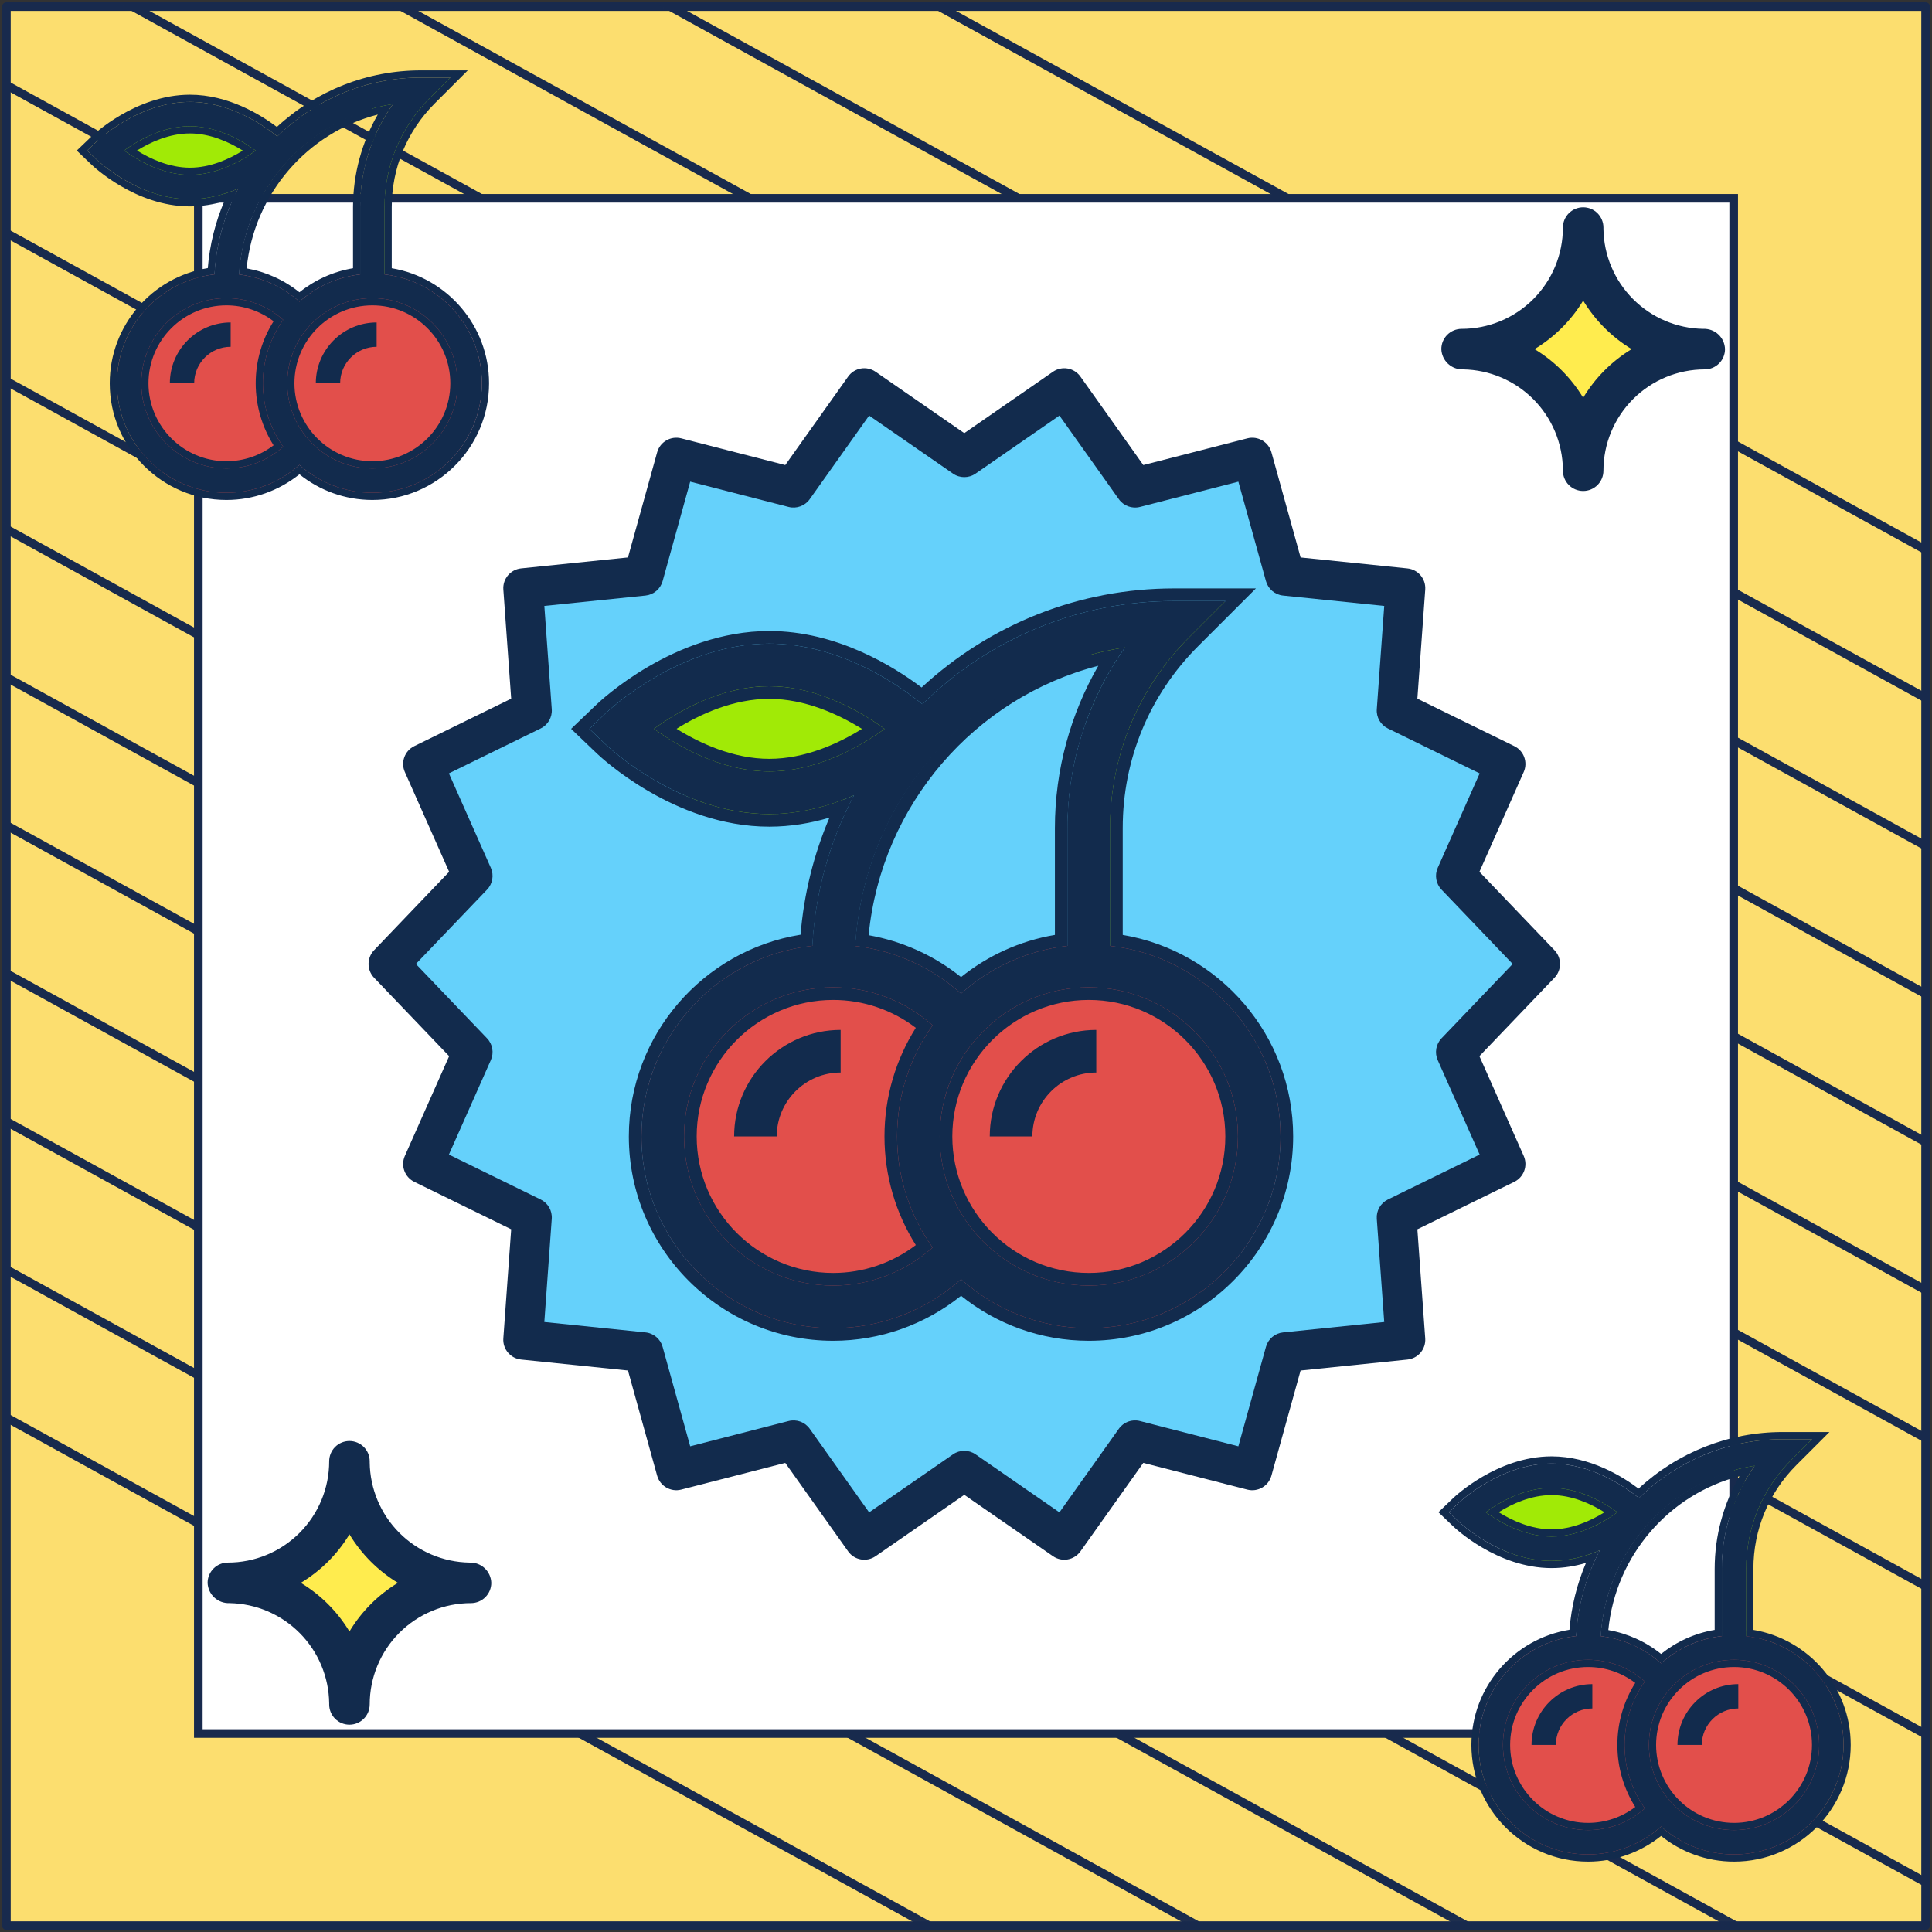 <?xml version="1.0" encoding="UTF-8"?> <svg xmlns="http://www.w3.org/2000/svg" width="302" height="302" viewBox="0 0 302 302" fill="none"><rect x="0" y="0" width="302" height="302" fill="#333333" stroke="none"/><path d="M301 1.038H1V301H301V1.038Z" fill="#FCDE6F" stroke="#182A4D" stroke-width="1.346" stroke-linejoin="round"></path><mask id="mask0_1_2048" style="mask-type:luminance" maskUnits="userSpaceOnUse" x="1" y="1" width="300" height="300"><path d="M301 1H1V300.962H301V1Z" fill="white"></path></mask><g mask="url(#mask0_1_2048)"><path d="M-285.023 64.085L219.795 342.085" stroke="#182A4D" stroke-width="1.346" stroke-miterlimit="10"></path><path d="M-263.954 52.544L240.933 330.581" stroke="#182A4D" stroke-width="1.346" stroke-miterlimit="10"></path><path d="M-242.819 41.04L261.999 319.04" stroke="#182A4D" stroke-width="1.346" stroke-miterlimit="10"></path><path d="M-221.682 29.536L283.136 307.536" stroke="#182A4D" stroke-width="1.346" stroke-miterlimit="10"></path><path d="M-200.545 18.032L304.273 296.032" stroke="#182A4D" stroke-width="1.346" stroke-miterlimit="10"></path><path d="M-179.41 6.528L325.408 284.528" stroke="#182A4D" stroke-width="1.346" stroke-miterlimit="10"></path><path d="M-158.273 -5.014L346.545 273.024" stroke="#182A4D" stroke-width="1.346" stroke-miterlimit="10"></path><path d="M-137.205 -16.517L367.613 261.483" stroke="#182A4D" stroke-width="1.346" stroke-miterlimit="10"></path><path d="M-116.068 -28.021L388.749 249.979" stroke="#182A4D" stroke-width="1.346" stroke-miterlimit="10"></path><path d="M-94.932 -39.525L409.886 238.475" stroke="#182A4D" stroke-width="1.346" stroke-miterlimit="10"></path><path d="M-73.796 -51.029L431.023 226.971" stroke="#182A4D" stroke-width="1.346" stroke-miterlimit="10"></path><path d="M-52.659 -62.533L452.159 215.467" stroke="#182A4D" stroke-width="1.346" stroke-miterlimit="10"></path><path d="M-31.591 -74.075L473.227 203.963" stroke="#182A4D" stroke-width="1.346" stroke-miterlimit="10"></path><path d="M-10.454 -85.579L494.364 192.422" stroke="#182A4D" stroke-width="1.346" stroke-miterlimit="10"></path></g><path d="M271 31H31V270.975H271V31Z" fill="white" stroke="#182A4D" stroke-width="1.346" stroke-miterlimit="10"></path><path d="M33.139 247.424C38.837 247.424 44.303 249.688 48.332 253.718C52.362 257.747 54.625 263.212 54.625 268.911C54.625 263.212 56.889 257.747 60.919 253.718C64.948 249.688 70.413 247.424 76.112 247.424C70.413 247.424 64.948 245.16 60.919 241.131C56.889 237.101 54.625 231.636 54.625 225.938C54.625 231.636 52.362 237.101 48.332 241.131C44.303 245.16 38.837 247.424 33.139 247.424Z" fill="#FFEC4E"></path><path d="M35.86 250.59C39.987 250.658 43.924 252.332 46.837 255.257C49.749 258.181 51.406 262.126 51.456 266.253V266.427C51.456 267.267 51.79 268.073 52.384 268.667C52.978 269.261 53.784 269.594 54.624 269.594C55.464 269.594 56.27 269.261 56.864 268.667C57.458 268.073 57.791 267.267 57.791 266.427C57.791 262.227 59.46 258.199 62.43 255.229C65.4 252.259 69.428 250.59 73.628 250.59C74.468 250.59 75.274 250.256 75.868 249.662C76.462 249.068 76.796 248.263 76.796 247.423C76.783 246.99 76.684 246.564 76.506 246.17C76.327 245.775 76.072 245.42 75.754 245.126C75.437 244.831 75.065 244.602 74.658 244.453C74.252 244.303 73.82 244.236 73.387 244.255C69.26 244.188 65.321 242.513 62.408 239.587C59.496 236.661 57.839 232.714 57.791 228.586V228.418C57.791 227.578 57.458 226.773 56.864 226.179C56.27 225.585 55.464 225.251 54.624 225.251C53.784 225.251 52.978 225.585 52.384 226.179C51.79 226.773 51.456 227.578 51.456 228.418C51.456 230.498 51.047 232.557 50.251 234.479C49.455 236.4 48.288 238.146 46.818 239.617C45.347 241.087 43.602 242.254 41.68 243.05C39.759 243.846 37.699 244.255 35.62 244.255C34.779 244.255 33.974 244.589 33.38 245.183C32.786 245.777 32.452 246.583 32.452 247.423C32.468 247.855 32.568 248.279 32.748 248.672C32.928 249.065 33.183 249.419 33.5 249.713C33.816 250.007 34.188 250.236 34.593 250.386C34.998 250.537 35.428 250.606 35.86 250.59ZM54.624 239.84C56.501 242.941 59.1 245.543 62.2 247.423C59.095 249.304 56.495 251.913 54.624 255.024C52.745 251.911 50.136 249.301 47.022 247.423C50.134 245.55 52.743 242.947 54.624 239.84Z" fill="#122B4D"></path><path d="M225.987 54.576C231.686 54.576 237.151 56.84 241.181 60.869C245.21 64.899 247.474 70.364 247.474 76.063C247.474 70.364 249.738 64.899 253.767 60.869C257.797 56.84 263.262 54.576 268.961 54.576C263.262 54.576 257.797 52.312 253.767 48.283C249.738 44.253 247.474 38.788 247.474 33.089C247.474 38.788 245.21 44.253 241.181 48.283C237.151 52.312 231.686 54.576 225.987 54.576Z" fill="#FFEC4E"></path><path d="M228.709 57.742C232.835 57.81 236.773 59.484 239.685 62.408C242.597 65.333 244.255 69.278 244.305 73.404V73.579C244.305 74.419 244.639 75.224 245.233 75.818C245.827 76.412 246.632 76.746 247.472 76.746C248.313 76.746 249.118 76.412 249.712 75.818C250.306 75.224 250.64 74.419 250.64 73.579C250.64 69.378 252.308 65.35 255.278 62.38C258.248 59.41 262.277 57.742 266.477 57.742C267.317 57.742 268.122 57.408 268.716 56.814C269.31 56.22 269.644 55.414 269.644 54.574C269.632 54.142 269.533 53.716 269.354 53.321C269.176 52.927 268.92 52.572 268.603 52.277C268.286 51.983 267.913 51.754 267.507 51.604C267.101 51.455 266.669 51.388 266.236 51.407C262.108 51.34 258.169 49.665 255.257 46.739C252.344 43.813 250.688 39.866 250.64 35.738V35.57C250.64 34.73 250.306 33.924 249.712 33.33C249.118 32.736 248.313 32.403 247.472 32.403C246.632 32.403 245.827 32.736 245.233 33.33C244.639 33.924 244.305 34.73 244.305 35.57C244.305 37.65 243.895 39.709 243.1 41.63C242.304 43.552 241.137 45.298 239.667 46.768C238.196 48.239 236.45 49.406 234.529 50.201C232.607 50.997 230.548 51.407 228.468 51.407C227.628 51.407 226.822 51.741 226.228 52.335C225.634 52.929 225.301 53.734 225.301 54.574C225.316 55.006 225.417 55.431 225.597 55.824C225.776 56.217 226.032 56.57 226.348 56.864C226.665 57.159 227.036 57.388 227.441 57.538C227.846 57.689 228.277 57.758 228.709 57.742ZM247.472 46.992C249.35 50.093 251.949 52.694 255.049 54.574C251.944 56.456 249.344 59.065 247.472 62.176C245.594 59.062 242.985 56.453 239.871 54.574C242.983 52.701 245.592 50.099 247.472 46.992Z" fill="#122B4D"></path><path d="M60.715 150.685L73.888 136.917L66.121 119.417L83.154 111.08L81.775 91.933L100.586 90.003L105.713 71.528L124.039 76.234L135.103 60.667L150.731 71.479L166.361 60.667L177.422 76.234L195.751 71.528L200.877 90.006L219.69 91.936L218.309 111.083L235.342 119.417L227.572 136.917L240.748 150.685L227.572 164.451L235.342 181.951L218.309 190.288L219.688 209.435L200.877 211.365L195.75 229.84L177.422 225.134L166.361 240.701L150.731 229.889L135.103 240.701L124.039 225.134L105.71 229.84L100.586 211.362L81.772 209.432L83.154 190.286L66.121 181.951L73.891 164.451L60.715 150.685Z" fill="#65D1FB"></path><path d="M231.254 136.277L238.178 120.678C238.856 119.153 238.205 117.363 236.705 116.631L221.556 109.213L222.786 92.162C222.904 90.488 221.674 89.022 220.005 88.851L203.303 87.136L198.743 70.699C198.288 69.071 196.619 68.104 194.98 68.521L178.716 72.696L168.889 58.87C167.906 57.482 165.99 57.146 164.593 58.114L150.731 67.707L136.868 58.114C135.472 57.144 133.554 57.482 132.573 58.87L122.748 72.696L106.484 68.52C104.846 68.104 103.177 69.071 102.723 70.698L98.161 87.134L81.46 88.847C79.791 89.019 78.559 90.485 78.68 92.159L79.906 109.212L64.757 116.631C63.257 117.365 62.608 119.153 63.284 120.678L70.208 136.277L58.472 148.537C57.323 149.737 57.323 151.631 58.472 152.83L70.208 165.091L63.284 180.691C62.608 182.216 63.257 184.005 64.758 184.738L79.906 192.155L78.678 209.207C78.558 210.881 79.789 212.347 81.458 212.518L98.161 214.233L102.721 230.67C103.174 232.296 104.845 233.263 106.482 232.847L122.748 228.671L132.575 242.499C133.557 243.884 135.472 244.22 136.87 243.253L150.731 233.662L164.595 243.253C165.991 244.22 167.906 243.884 168.89 242.499L178.716 228.671L194.98 232.849C196.617 233.266 198.288 232.299 198.741 230.671L203.301 214.235L220.004 212.521C221.673 212.35 222.903 210.884 222.784 209.21L221.556 192.157L236.707 184.738C238.206 184.004 238.856 182.216 238.178 180.691L231.254 165.091L242.99 152.83C244.14 151.63 244.14 149.737 242.99 148.537L231.254 136.277ZM225.331 162.303C224.461 163.213 224.225 164.559 224.735 165.709L231.291 180.477L216.945 187.502C215.807 188.06 215.122 189.25 215.212 190.513L216.376 206.652L200.561 208.277C199.289 208.406 198.227 209.302 197.887 210.534L193.574 226.079L178.193 222.128C176.949 221.805 175.633 222.286 174.893 223.337L165.606 236.404L152.497 227.336C151.435 226.601 150.029 226.601 148.965 227.336L135.859 236.404L126.571 223.337C125.827 222.288 124.515 221.808 123.269 222.128L107.888 226.078L103.575 210.532C103.235 209.3 102.173 208.405 100.901 208.275L85.086 206.65L86.249 190.512C86.341 189.248 85.655 188.057 84.517 187.5L70.171 180.477L76.727 165.708C77.239 164.557 77.003 163.211 76.131 162.303L65.01 150.684L76.131 139.065C77.003 138.156 77.237 136.81 76.727 135.659L70.171 120.89L84.519 113.865C85.655 113.309 86.34 112.119 86.249 110.855L85.088 94.715L100.903 93.092C102.174 92.962 103.236 92.065 103.577 90.834L107.888 75.289L123.269 79.241C124.513 79.558 125.826 79.078 126.571 78.031L135.857 64.963L148.965 74.031C150.027 74.768 151.435 74.768 152.497 74.031L165.605 64.963L174.893 78.031C175.636 79.079 176.949 79.559 178.194 79.241L193.575 75.291L197.888 90.835C198.229 92.067 199.291 92.964 200.562 93.094L216.377 94.717L215.214 110.857C215.122 112.12 215.808 113.312 216.946 113.867L231.291 120.892L224.737 135.659C224.225 136.81 224.461 138.156 225.333 139.065L236.452 150.684L225.331 162.303Z" fill="#122B4D"></path><path d="M120.263 127.414C106.215 127.414 96.602 116.947 96.137 116.501L93.624 114.095L96.137 111.688C96.602 111.242 106.215 100.775 120.263 100.775C134.311 100.775 143.923 111.242 144.388 111.688L146.902 114.095L144.388 116.501C143.923 116.947 134.311 127.414 120.263 127.414Z" fill="#A1EA06"></path><path d="M191.589 94.116L185.862 99.777C177.937 107.769 173.541 118.358 173.541 129.612V150.946H166.881V129.612C166.881 123.419 168.013 117.425 170.211 111.898C171.61 108.168 173.541 104.638 175.872 101.375C173.941 101.641 172.01 102.041 170.211 102.64C149.1 108.435 133.582 128.037 133.582 150.946H126.922C126.922 124.307 145.37 101.708 170.211 95.714C174.473 94.648 178.936 94.116 183.531 94.116H191.589Z" fill="#122B4D"></path><path d="M191.59 94.116L185.862 99.777C177.937 107.769 173.541 118.358 173.541 129.612V150.946H170.211V111.897C171.61 108.168 173.541 104.638 175.872 101.375C173.941 101.641 172.01 102.041 170.211 102.64V95.714C174.474 94.648 178.936 94.116 183.531 94.116H191.59Z" fill="#A1EA06"></path><path d="M130.253 147.616C113.737 147.616 100.284 161.068 100.284 177.585C100.284 194.101 113.737 207.776 130.253 207.776C146.769 207.776 160.222 194.101 160.222 177.585C160.222 161.068 146.769 147.616 130.253 147.616Z" fill="#E24F4B"></path><path d="M170.212 147.616C153.696 147.616 140.243 161.068 140.243 177.585C140.243 194.101 153.696 207.776 170.212 207.776C186.728 207.776 200.181 194.101 200.181 177.585C200.181 161.068 186.728 147.616 170.212 147.616Z" fill="#E24F4B"></path><path d="M92.125 113.928L94.638 116.334C95.104 116.78 106.201 127.248 120.25 127.248C125.134 127.248 129.661 125.982 133.509 124.313C129.68 131.542 127.45 139.537 126.998 147.847C111.992 149.469 100.27 162.21 100.27 177.641C100.27 194.165 113.715 207.61 130.239 207.61C137.65 207.61 144.761 204.857 150.228 199.966C155.533 204.716 162.533 207.61 170.198 207.61C186.724 207.61 200.167 194.165 200.167 177.641C200.167 162.242 188.492 149.519 173.528 147.858V129.435C173.528 118.178 177.913 107.594 185.872 99.633L191.557 93.949H183.518C168.746 93.949 154.818 99.667 144.184 110.066C140.523 107.085 131.3 100.609 120.25 100.609C106.201 100.609 95.104 111.077 94.638 111.523L92.125 113.928ZM106.93 177.641C106.93 164.788 117.387 154.331 130.239 154.331C136.003 154.331 141.533 156.471 145.786 160.277C142.289 165.179 140.229 171.173 140.229 177.641C140.229 184.108 142.289 190.103 145.786 195.005C141.533 198.81 136.003 200.95 130.239 200.95C117.387 200.95 106.93 190.494 106.93 177.641ZM193.508 177.641C193.508 190.494 183.051 200.95 170.198 200.95C157.346 200.95 146.889 190.494 146.889 177.641C146.889 164.788 157.346 154.331 170.198 154.331C183.051 154.331 193.508 164.788 193.508 177.641ZM175.859 101.2C170.184 109.198 166.868 119.038 166.868 129.435V147.857C160.515 148.563 154.754 151.262 150.228 155.315C145.611 151.183 139.821 148.58 133.667 147.87C135.117 124.125 152.94 104.774 175.859 101.2ZM120.25 107.269C127.795 107.269 134.563 111.247 138.274 113.934C134.577 116.62 127.833 120.588 120.25 120.588C112.705 120.588 105.935 116.608 102.226 113.922C105.922 111.237 112.666 107.269 120.25 107.269Z" fill="#122B4D"></path><path fill-rule="evenodd" clip-rule="evenodd" d="M89.273 113.929L93.275 110.099C93.574 109.813 96.59 106.973 101.358 104.196C106.113 101.426 112.748 98.638 120.25 98.638C130.773 98.638 139.629 104.125 144.06 107.465C154.889 97.465 168.799 91.978 183.518 91.978H196.318L187.266 101.028C187.266 101.028 187.266 101.028 187.266 101.028C179.677 108.619 175.5 118.701 175.5 129.436V146.143C190.599 148.676 202.139 161.832 202.139 177.641C202.139 195.255 187.813 209.582 170.198 209.582C162.646 209.582 155.698 206.945 150.227 202.551C144.599 207.065 137.557 209.582 130.239 209.582C112.626 209.582 98.298 195.255 98.298 177.641C98.298 161.761 109.942 148.558 125.14 146.109C125.66 139.751 127.191 133.588 129.656 127.812C126.755 128.667 123.589 129.221 120.25 129.221C112.748 129.221 106.113 126.432 101.358 123.663C96.59 120.885 93.574 118.046 93.275 117.759L89.273 113.929ZM130.756 125.388C131.707 125.058 132.626 124.697 133.509 124.313C133.046 125.188 132.606 126.073 132.19 126.968C129.167 133.481 127.395 140.542 126.998 147.848C111.992 149.47 100.27 162.211 100.27 177.641C100.27 194.166 113.715 207.611 130.239 207.611C137.65 207.611 144.761 204.858 150.228 199.966C155.533 204.717 162.533 207.611 170.198 207.611C186.724 207.611 200.167 194.166 200.167 177.641C200.167 162.242 188.492 149.52 173.528 147.859V129.436C173.528 118.178 177.912 107.595 185.872 99.634L191.557 93.95H183.518C168.746 93.95 154.818 99.668 144.184 110.067C140.523 107.086 131.3 100.61 120.25 100.61C106.201 100.61 95.104 111.078 94.638 111.524L92.125 113.929L94.638 116.335C95.104 116.78 106.201 127.249 120.25 127.249C124.013 127.249 127.564 126.497 130.756 125.388ZM130.239 156.304C118.476 156.304 108.902 165.877 108.902 177.641C108.902 189.405 118.476 198.979 130.239 198.979C134.938 198.979 139.469 197.425 143.155 194.622C140.054 189.701 138.257 183.875 138.257 177.641C138.257 171.407 140.054 165.582 143.155 160.661C139.469 157.858 134.938 156.304 130.239 156.304ZM145.786 160.277C141.533 156.472 136.002 154.332 130.239 154.332C117.387 154.332 106.93 164.788 106.93 177.641C106.93 190.494 117.387 200.951 130.239 200.951C136.002 200.951 141.533 198.811 145.786 195.005C142.289 190.103 140.229 184.109 140.229 177.641C140.229 171.174 142.289 165.179 145.786 160.277ZM170.198 198.979C181.962 198.979 191.536 189.405 191.536 177.641C191.536 165.877 181.962 156.304 170.198 156.304C158.435 156.304 148.861 165.877 148.861 177.641C148.861 189.405 158.435 198.979 170.198 198.979ZM175.859 101.201C174.942 101.344 174.032 101.512 173.132 101.705C151.539 106.331 135.059 125.076 133.667 147.871C139.821 148.581 145.611 151.184 150.228 155.316C154.754 151.263 160.515 148.564 166.868 147.858V129.436C166.868 120.001 169.599 111.026 174.344 103.469C174.828 102.698 175.333 101.942 175.859 101.201ZM171.68 104.073C152.435 109.021 137.786 125.753 135.779 146.187C141.065 147.12 146.038 149.372 150.227 152.732C154.39 149.389 159.407 147.064 164.897 146.142V129.436C164.897 120.299 167.358 111.577 171.68 104.073ZM134.742 113.937C131.042 111.638 125.83 109.241 120.25 109.241C114.642 109.241 109.443 111.628 105.757 113.921C109.457 116.22 114.67 118.617 120.25 118.617C125.857 118.617 131.056 116.23 134.742 113.937ZM136.544 112.747C132.655 110.213 126.74 107.269 120.25 107.269C113.729 107.269 107.83 110.203 103.954 112.733C103.322 113.145 102.744 113.547 102.226 113.923C102.744 114.299 103.323 114.7 103.955 115.111C107.843 117.644 113.76 120.589 120.25 120.589C126.77 120.589 132.67 117.655 136.545 115.126C137.177 114.713 137.755 114.312 138.274 113.935C137.755 113.56 137.176 113.159 136.544 112.747ZM170.198 200.951C183.051 200.951 193.507 190.494 193.507 177.641C193.507 164.788 183.051 154.332 170.198 154.332C157.346 154.332 146.889 164.788 146.889 177.641C146.889 190.494 157.346 200.951 170.198 200.951Z" fill="#122B4D"></path><path d="M154.714 177.641H161.374C161.374 172.132 165.856 167.651 171.364 167.651V160.991C162.183 160.991 154.714 168.46 154.714 177.641Z" fill="#122B4D"></path><path d="M114.755 177.641H121.415C121.415 172.132 125.897 167.651 131.405 167.651V160.991C122.224 160.991 114.755 168.46 114.755 177.641Z" fill="#122B4D"></path><path d="M29.695 31.234C21.673 31.234 16.185 25.257 15.919 25.003L14.484 23.629L15.919 22.255C16.185 22 21.673 16.023 29.695 16.023C37.716 16.023 43.205 22 43.47 22.255L44.906 23.629L43.47 25.003C43.205 25.257 37.716 31.234 29.695 31.234Z" fill="#A1EA06"></path><path d="M70.422 12.221L67.152 15.453C62.627 20.016 60.117 26.063 60.117 32.489V44.671H56.314V32.489C56.314 28.953 56.96 25.53 58.215 22.374C59.014 20.245 60.117 18.229 61.448 16.366C60.345 16.518 59.242 16.746 58.215 17.088C46.161 20.397 37.3 31.589 37.3 44.671H33.498C33.498 29.46 44.031 16.556 58.215 13.133C60.649 12.525 63.197 12.221 65.821 12.221H70.422Z" fill="#122B4D"></path><path d="M70.422 12.221L67.152 15.453C62.627 20.016 60.117 26.063 60.117 32.489V44.671H58.215V22.374C59.014 20.245 60.117 18.229 61.448 16.366C60.345 16.518 59.242 16.746 58.215 17.088V13.133C60.649 12.525 63.197 12.221 65.821 12.221H70.422Z" fill="#A1EA06"></path><path d="M35.398 42.769C25.968 42.769 18.286 50.451 18.286 59.882C18.286 69.312 25.968 77.121 35.398 77.121C44.829 77.121 52.511 69.312 52.511 59.882C52.511 50.451 44.829 42.769 35.398 42.769Z" fill="#E24F4B"></path><path d="M58.215 42.769C48.785 42.769 41.103 50.451 41.103 59.882C41.103 69.312 48.785 77.121 58.215 77.121C67.646 77.121 75.328 69.312 75.328 59.882C75.328 50.451 67.646 42.769 58.215 42.769Z" fill="#E24F4B"></path><path d="M13.628 23.534L15.063 24.908C15.329 25.162 21.665 31.14 29.687 31.14C32.476 31.14 35.061 30.417 37.258 29.464C35.072 33.592 33.798 38.157 33.54 42.902C24.972 43.828 18.279 51.103 18.279 59.914C18.279 69.349 25.956 77.026 35.391 77.026C39.623 77.026 43.683 75.454 46.805 72.661C49.834 75.374 53.831 77.026 58.208 77.026C67.644 77.026 75.32 69.349 75.32 59.914C75.32 51.121 68.653 43.857 60.109 42.908V32.389C60.109 25.96 62.612 19.917 67.157 15.372L70.403 12.126H65.813C57.378 12.126 49.426 15.391 43.354 21.329C41.263 19.627 35.997 15.929 29.687 15.929C21.665 15.929 15.329 21.906 15.063 22.161L13.628 23.534ZM22.082 59.914C22.082 52.575 28.053 46.604 35.391 46.604C38.682 46.604 41.84 47.826 44.268 49.999C42.271 52.798 41.095 56.221 41.095 59.914C41.095 63.607 42.271 67.029 44.268 69.829C41.84 72.001 38.682 73.223 35.391 73.223C28.053 73.223 22.082 67.253 22.082 59.914ZM71.517 59.914C71.517 67.253 65.547 73.223 58.208 73.223C50.869 73.223 44.898 67.253 44.898 59.914C44.898 52.575 50.869 46.604 58.208 46.604C65.547 46.604 71.517 52.575 71.517 59.914ZM61.44 16.267C58.2 20.833 56.306 26.452 56.306 32.389V42.907C52.678 43.31 49.389 44.852 46.805 47.166C44.168 44.807 40.862 43.32 37.349 42.915C38.176 29.356 48.353 18.307 61.44 16.267ZM29.687 19.732C33.995 19.732 37.86 22.003 39.979 23.538C37.868 25.071 34.017 27.337 29.687 27.337C25.379 27.337 21.513 25.064 19.395 23.531C21.506 21.997 25.357 19.732 29.687 19.732Z" fill="#122B4D"></path><path fill-rule="evenodd" clip-rule="evenodd" d="M12 23.534L14.285 21.347C14.456 21.183 16.177 19.562 18.9 17.976C21.615 16.395 25.404 14.803 29.687 14.803C35.696 14.803 40.753 17.936 43.283 19.843C49.466 14.133 57.409 11 65.813 11H73.122L67.954 16.168C67.954 16.168 67.954 16.168 67.954 16.168C63.62 20.502 61.235 26.259 61.235 32.388V41.928C69.856 43.374 76.446 50.886 76.446 59.914C76.446 69.971 68.266 78.152 58.208 78.152C53.896 78.152 49.928 76.646 46.805 74.137C43.591 76.714 39.57 78.152 35.391 78.152C25.334 78.152 17.153 69.971 17.153 59.914C17.153 50.846 23.802 43.307 32.48 41.909C32.777 38.279 33.651 34.759 35.059 31.461C33.402 31.95 31.594 32.265 29.687 32.265C25.404 32.265 21.615 30.673 18.9 29.092C16.177 27.506 14.456 25.885 14.285 25.721L12 23.534ZM35.687 30.077C36.229 29.889 36.754 29.682 37.258 29.463C36.994 29.963 36.743 30.468 36.505 30.98C34.779 34.698 33.767 38.73 33.541 42.902C24.972 43.828 18.279 51.103 18.279 59.914C18.279 69.349 25.956 77.026 35.391 77.026C39.623 77.026 43.683 75.454 46.805 72.661C49.834 75.374 53.831 77.026 58.208 77.026C67.644 77.026 75.32 69.349 75.32 59.914C75.32 51.121 68.653 43.856 60.109 42.908V32.388C60.109 25.96 62.613 19.917 67.158 15.372L70.404 12.126H65.813C57.378 12.126 49.426 15.391 43.354 21.329C41.263 19.626 35.997 15.929 29.687 15.929C21.665 15.929 15.329 21.906 15.063 22.16L13.628 23.534L15.063 24.908C15.329 25.162 21.665 31.14 29.687 31.14C31.836 31.14 33.864 30.71 35.687 30.077ZM35.391 47.73C28.675 47.73 23.208 53.196 23.208 59.914C23.208 66.631 28.675 72.097 35.391 72.097C38.074 72.097 40.662 71.21 42.766 69.609C40.996 66.799 39.97 63.473 39.97 59.914C39.97 56.354 40.996 53.028 42.766 50.218C40.662 48.617 38.074 47.73 35.391 47.73ZM44.268 49.999C41.84 47.826 38.682 46.604 35.391 46.604C28.053 46.604 22.082 52.575 22.082 59.914C22.082 67.253 28.053 73.223 35.391 73.223C38.682 73.223 41.84 72.001 44.268 69.828C42.272 67.029 41.096 63.606 41.096 59.914C41.096 56.221 42.272 52.798 44.268 49.999ZM58.208 72.097C64.925 72.097 70.391 66.631 70.391 59.914C70.391 53.196 64.925 47.73 58.208 47.73C51.491 47.73 46.024 53.196 46.024 59.914C46.024 66.631 51.491 72.097 58.208 72.097ZM61.44 16.266C60.916 16.348 60.397 16.444 59.883 16.554C47.554 19.195 38.144 29.899 37.349 42.915C40.862 43.32 44.168 44.807 46.805 47.166C49.389 44.852 52.678 43.31 56.306 42.907V32.388C56.306 27.001 57.865 21.876 60.575 17.561C60.852 17.121 61.14 16.689 61.44 16.266ZM59.054 17.906C48.065 20.731 39.701 30.285 38.554 41.953C41.573 42.486 44.412 43.772 46.805 45.69C49.181 43.781 52.046 42.454 55.181 41.928V32.388C55.181 27.171 56.586 22.191 59.054 17.906ZM37.962 23.539C35.849 22.226 32.874 20.857 29.687 20.857C26.485 20.857 23.517 22.22 21.412 23.529C23.525 24.842 26.501 26.211 29.687 26.211C32.889 26.211 35.858 24.848 37.962 23.539ZM38.992 22.859C36.771 21.412 33.393 19.731 29.687 19.731C25.964 19.731 22.596 21.406 20.383 22.851C20.022 23.086 19.692 23.316 19.396 23.531C19.692 23.745 20.022 23.974 20.383 24.209C22.603 25.655 25.982 27.337 29.687 27.337C33.41 27.337 36.779 25.662 38.992 24.217C39.353 23.982 39.683 23.753 39.979 23.538C39.683 23.323 39.352 23.094 38.992 22.859ZM58.208 73.223C65.547 73.223 71.517 67.253 71.517 59.914C71.517 52.575 65.547 46.604 58.208 46.604C50.869 46.604 44.898 52.575 44.898 59.914C44.898 67.253 50.869 73.223 58.208 73.223Z" fill="#122B4D"></path><path d="M49.367 59.914H53.169C53.169 56.769 55.728 54.209 58.873 54.209V50.407C53.631 50.407 49.367 54.672 49.367 59.914Z" fill="#122B4D"></path><path d="M26.55 59.914H30.352C30.352 56.769 32.911 54.209 36.057 54.209V50.407C30.814 50.407 26.55 54.672 26.55 59.914Z" fill="#122B4D"></path><path d="M242.543 244.083C234.522 244.083 229.033 238.106 228.767 237.851L227.332 236.477L228.767 235.103C229.033 234.849 234.522 228.872 242.543 228.872C250.564 228.872 256.053 234.849 256.318 235.103L257.754 236.477L256.318 237.851C256.053 238.106 250.564 244.083 242.543 244.083Z" fill="#A1EA06"></path><path d="M283.27 225.069L280 228.301C275.475 232.865 272.965 238.911 272.965 245.337V257.519H269.162V245.337C269.162 241.801 269.808 238.379 271.063 235.223C271.862 233.093 272.965 231.077 274.296 229.214C273.193 229.366 272.09 229.594 271.063 229.936C259.009 233.245 250.148 244.438 250.148 257.519H246.346C246.346 242.308 256.879 229.404 271.063 225.982C273.497 225.373 276.045 225.069 278.669 225.069H283.27Z" fill="#122B4D"></path><path d="M283.27 225.069L280 228.301C275.475 232.865 272.965 238.911 272.965 245.337V257.519H271.063V235.222C271.862 233.093 272.965 231.077 274.296 229.214C273.193 229.366 272.09 229.594 271.063 229.936V225.982C273.497 225.373 276.045 225.069 278.669 225.069H283.27Z" fill="#A1EA06"></path><path d="M248.247 255.618C238.816 255.618 231.135 263.299 231.135 272.73C231.135 282.161 238.816 289.969 248.247 289.969C257.678 289.969 265.359 282.161 265.359 272.73C265.359 263.299 257.678 255.618 248.247 255.618Z" fill="#E24F4B"></path><path d="M271.063 255.618C261.633 255.618 253.951 263.299 253.951 272.73C253.951 282.161 261.633 289.969 271.063 289.969C280.494 289.969 288.176 282.161 288.176 272.73C288.176 263.299 280.494 255.618 271.063 255.618Z" fill="#E24F4B"></path><path d="M226.476 236.383L227.911 237.756C228.177 238.011 234.513 243.988 242.535 243.988C245.324 243.988 247.909 243.265 250.106 242.312C247.92 246.44 246.646 251.005 246.388 255.75C237.82 256.676 231.127 263.952 231.127 272.762C231.127 282.198 238.804 289.875 248.239 289.875C252.471 289.875 256.531 288.303 259.653 285.51C262.682 288.222 266.679 289.875 271.056 289.875C280.492 289.875 288.168 282.198 288.168 272.762C288.168 263.969 281.501 256.705 272.957 255.756V245.237C272.957 238.809 275.461 232.766 280.006 228.22L283.252 224.974H278.661C270.226 224.974 262.274 228.239 256.202 234.177C254.111 232.475 248.845 228.777 242.535 228.777C234.513 228.777 228.177 234.755 227.911 235.009L226.476 236.383ZM234.93 272.762C234.93 265.423 240.901 259.453 248.239 259.453C251.53 259.453 254.688 260.675 257.116 262.847C255.119 265.646 253.943 269.069 253.943 272.762C253.943 276.455 255.119 279.878 257.116 282.677C254.688 284.85 251.53 286.072 248.239 286.072C240.901 286.072 234.93 280.101 234.93 272.762ZM284.365 272.762C284.365 280.101 278.395 286.072 271.056 286.072C263.717 286.072 257.746 280.101 257.746 272.762C257.746 265.423 263.717 259.453 271.056 259.453C278.395 259.453 284.365 265.423 284.365 272.762ZM274.288 229.115C271.048 233.682 269.154 239.3 269.154 245.237V255.756C265.526 256.159 262.237 257.7 259.653 260.015C257.016 257.655 253.71 256.169 250.197 255.763C251.025 242.205 261.201 231.155 274.288 229.115ZM242.535 232.58C246.843 232.58 250.708 234.852 252.827 236.386C250.716 237.92 246.865 240.185 242.535 240.185C238.227 240.185 234.361 237.913 232.244 236.379C234.354 234.846 238.205 232.58 242.535 232.58Z" fill="#122B4D"></path><path fill-rule="evenodd" clip-rule="evenodd" d="M224.848 236.382L227.133 234.195C227.304 234.032 229.026 232.41 231.748 230.825C234.463 229.243 238.252 227.651 242.535 227.651C248.544 227.651 253.601 230.784 256.131 232.691C262.314 226.981 270.257 223.848 278.661 223.848H285.97L280.802 229.016C280.802 229.016 280.802 229.016 280.802 229.016C276.468 233.35 274.083 239.107 274.083 245.237V254.776C282.705 256.223 289.294 263.735 289.294 272.762C289.294 282.819 281.114 291 271.056 291C266.744 291 262.776 289.494 259.653 286.985C256.439 289.563 252.418 291 248.24 291C238.182 291 230.001 282.819 230.001 272.762C230.001 263.694 236.65 256.156 245.328 254.757C245.625 251.127 246.499 247.608 247.907 244.309C246.25 244.798 244.442 245.114 242.535 245.114C238.252 245.114 234.463 243.522 231.748 241.94C229.026 240.354 227.304 238.733 227.133 238.569L224.848 236.382ZM248.535 242.926C249.078 242.737 249.602 242.53 250.106 242.312C249.842 242.811 249.591 243.316 249.354 243.828C247.627 247.546 246.615 251.578 246.389 255.75C237.82 256.676 231.127 263.951 231.127 272.762C231.127 282.197 238.804 289.874 248.24 289.874C252.471 289.874 256.531 288.303 259.653 285.509C262.682 288.222 266.679 289.874 271.056 289.874C280.492 289.874 288.168 282.197 288.168 272.762C288.168 263.969 281.502 256.705 272.957 255.756V245.237C272.957 238.809 275.461 232.765 280.006 228.22L283.252 224.974H278.661C270.227 224.974 262.274 228.239 256.202 234.177C254.112 232.475 248.845 228.777 242.535 228.777C234.514 228.777 228.177 234.754 227.911 235.009L226.476 236.382L227.911 237.756C228.177 238.01 234.514 243.988 242.535 243.988C244.684 243.988 246.712 243.559 248.535 242.926ZM248.24 260.578C241.523 260.578 236.056 266.045 236.056 272.762C236.056 279.479 241.523 284.946 248.24 284.946C250.922 284.946 253.51 284.058 255.614 282.458C253.844 279.648 252.818 276.321 252.818 272.762C252.818 269.202 253.844 265.876 255.614 263.066C253.51 261.466 250.922 260.578 248.24 260.578ZM257.117 262.847C254.688 260.674 251.53 259.452 248.24 259.452C240.901 259.452 234.93 265.423 234.93 272.762C234.93 280.101 240.901 286.071 248.24 286.071C251.53 286.071 254.688 284.849 257.117 282.677C255.12 279.878 253.944 276.455 253.944 272.762C253.944 269.069 255.12 265.646 257.117 262.847ZM271.056 284.946C277.773 284.946 283.24 279.479 283.24 272.762C283.24 266.045 277.773 260.578 271.056 260.578C264.339 260.578 258.872 266.045 258.872 272.762C258.872 279.479 264.339 284.946 271.056 284.946ZM274.288 229.115C273.764 229.196 273.245 229.292 272.731 229.402C260.402 232.044 250.992 242.747 250.197 255.763C253.71 256.168 257.017 257.655 259.653 260.014C262.237 257.7 265.527 256.159 269.155 255.755V245.237C269.155 239.85 270.714 234.725 273.423 230.41C273.7 229.969 273.988 229.537 274.288 229.115ZM271.902 230.754C260.913 233.58 252.549 243.134 251.403 254.801C254.421 255.334 257.26 256.62 259.653 258.539C262.029 256.63 264.894 255.302 268.029 254.776V245.237C268.029 240.02 269.434 235.039 271.902 230.754ZM250.811 236.387C248.698 235.074 245.722 233.705 242.535 233.705C239.333 233.705 236.365 235.069 234.26 236.378C236.373 237.69 239.349 239.059 242.535 239.059C245.738 239.059 248.706 237.696 250.811 236.387ZM251.84 235.707C249.619 234.261 246.241 232.58 242.535 232.58C238.812 232.58 235.444 234.255 233.231 235.699C232.87 235.935 232.54 236.164 232.244 236.379C232.54 236.593 232.87 236.822 233.231 237.057C235.451 238.504 238.83 240.185 242.535 240.185C246.259 240.185 249.627 238.51 251.84 237.066C252.201 236.83 252.531 236.601 252.827 236.386C252.531 236.171 252.201 235.942 251.84 235.707ZM271.056 286.071C278.395 286.071 284.366 280.101 284.366 272.762C284.366 265.423 278.395 259.452 271.056 259.452C263.717 259.452 257.746 265.423 257.746 272.762C257.746 280.101 263.717 286.071 271.056 286.071Z" fill="#122B4D"></path><path d="M262.215 272.762H266.017C266.017 269.617 268.576 267.058 271.721 267.058V263.255C266.479 263.255 262.215 267.52 262.215 272.762Z" fill="#122B4D"></path><path d="M239.398 272.762H243.201C243.201 269.617 245.76 267.058 248.905 267.058V263.255C243.663 263.255 239.398 267.52 239.398 272.762Z" fill="#122B4D"></path></svg> 